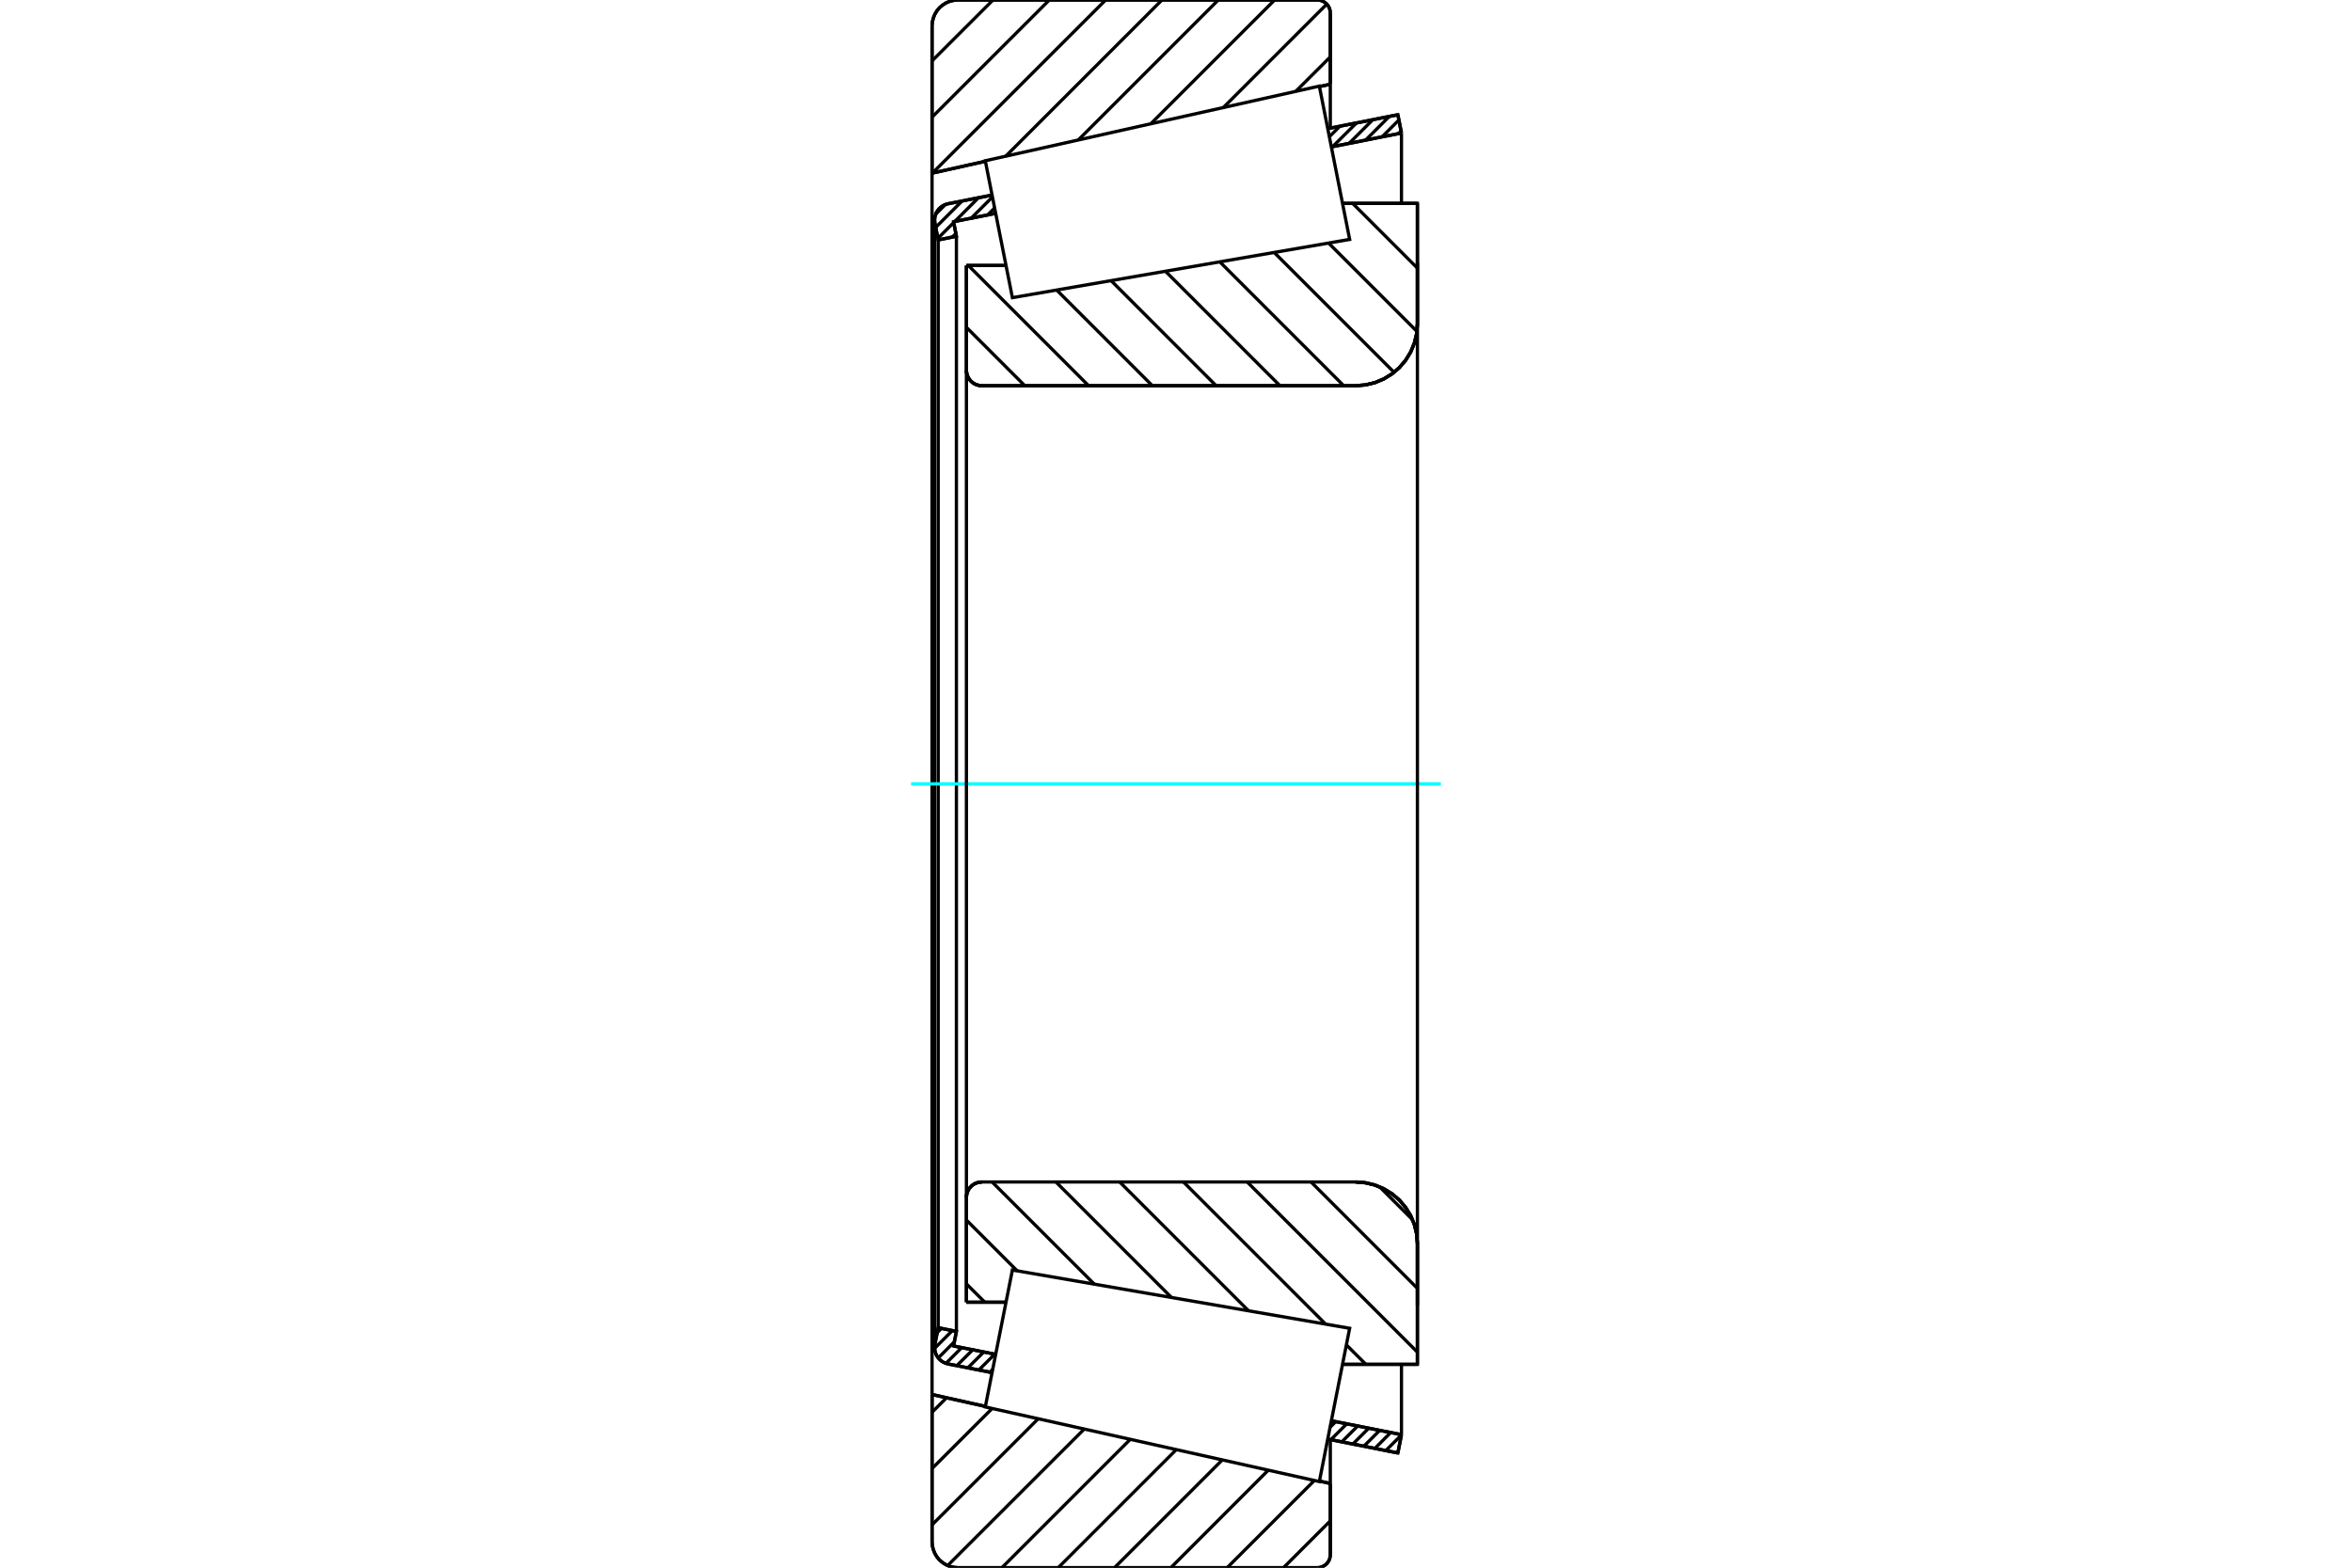 <?xml version="1.0" standalone="no"?>
<!DOCTYPE svg PUBLIC "-//W3C//DTD SVG 1.1//EN"
	"http://www.w3.org/Graphics/SVG/1.1/DTD/svg11.dtd">
<svg xmlns="http://www.w3.org/2000/svg" height="100%" width="100%" viewBox="0 0 36000 24000">
	<rect x="-1800" y="-1200" width="39600" height="26400" style="fill:#FFF"/>
	<g style="fill:none; fill-rule:evenodd" transform="matrix(1 0 0 1 0 0)">
		<g style="fill:none; stroke:#000; stroke-width:50; shape-rendering:geometricPrecision">
			<line x1="14792" y1="4064" x2="15398" y2="4064"/>
			<line x1="14792" y1="5669" x2="14792" y2="4064"/>
			<polyline points="14792,5669 14795,5706 14804,5742 14818,5776 14837,5807 14862,5836 14890,5860 14921,5879 14956,5893 14992,5902 15029,5905"/>
			<line x1="20750" y1="5905" x2="15029" y2="5905"/>
			<polyline points="20750,5905 20898,5893 21042,5859 21179,5802 21306,5724 21419,5628 21515,5515 21592,5389 21649,5252 21684,5108 21695,4960"/>
			<line x1="21695" y1="3113" x2="21695" y2="4960"/>
			<line x1="21695" y1="3113" x2="20549" y2="3113"/>
			<line x1="21695" y1="20887" x2="20549" y2="20887"/>
			<line x1="21695" y1="19040" x2="21695" y2="20887"/>
			<polyline points="21695,19040 21684,18892 21649,18748 21592,18611 21515,18485 21419,18372 21306,18276 21179,18198 21042,18141 20898,18107 20750,18095"/>
			<polyline points="15029,18095 14992,18098 14956,18107 14921,18121 14890,18140 14862,18164 14837,18193 14818,18224 14804,18258 14795,18294 14792,18331"/>
			<line x1="14792" y1="19936" x2="14792" y2="18331"/>
			<line x1="15398" y1="19936" x2="14792" y2="19936"/>
			<line x1="20549" y1="3685" x2="20549" y2="3684"/>
			<line x1="20549" y1="20316" x2="20549" y2="20315"/>
			<polyline points="14792,5669 14795,5706 14804,5742 14818,5776 14837,5807 14862,5836 14890,5860 14921,5879 14956,5893 14992,5902 15029,5905"/>
			<polyline points="15029,18095 14992,18098 14956,18107 14921,18121 14890,18140 14862,18164 14837,18193 14818,18224 14804,18258 14795,18294 14792,18331"/>
			<polyline points="20750,5905 20898,5893 21042,5859 21179,5802 21306,5724 21419,5628 21515,5515 21592,5389 21649,5252 21684,5108 21695,4960"/>
			<polyline points="21695,19040 21684,18892 21649,18748 21592,18611 21515,18485 21419,18372 21306,18276 21179,18198 21042,18141 20898,18107 20750,18095"/>
			<line x1="15185" y1="21014" x2="14512" y2="20881"/>
			<line x1="21396" y1="22244" x2="20322" y2="22031"/>
			<line x1="21451" y1="21964" x2="21396" y2="22244"/>
			<line x1="20378" y1="21751" x2="21451" y2="21964"/>
			<line x1="14595" y1="20606" x2="15240" y2="20734"/>
			<line x1="14639" y1="20383" x2="14595" y2="20606"/>
			<line x1="14360" y1="20327" x2="14639" y2="20383"/>
			<line x1="14310" y1="20579" x2="14360" y2="20327"/>
			<polyline points="14310,20579 14306,20604 14305,20629 14308,20668 14317,20706 14331,20743 14351,20776 14376,20807 14405,20833 14438,20854 14474,20870 14512,20881"/>
			<line x1="20322" y1="1969" x2="21396" y2="1756"/>
			<line x1="14512" y1="3119" x2="15185" y2="2986"/>
			<polyline points="14512,3119 14474,3130 14438,3146 14405,3167 14376,3193 14351,3224 14331,3257 14317,3294 14308,3332 14305,3371 14306,3396 14310,3421"/>
			<line x1="14360" y1="3673" x2="14310" y2="3421"/>
			<line x1="14639" y1="3617" x2="14360" y2="3673"/>
			<line x1="14595" y1="3394" x2="14639" y2="3617"/>
			<line x1="15240" y1="3266" x2="14595" y2="3394"/>
			<line x1="21451" y1="2036" x2="20378" y2="2249"/>
			<line x1="21396" y1="1756" x2="21451" y2="2036"/>
			<line x1="14360" y1="3673" x2="14360" y2="20327"/>
			<line x1="14639" y1="3617" x2="14639" y2="20383"/>
			<line x1="21451" y1="20887" x2="21451" y2="21964"/>
			<line x1="21451" y1="2036" x2="21451" y2="3113"/>
			<line x1="14305" y1="3371" x2="14305" y2="20629"/>
			<polyline points="20164,24000 20194,23998 20225,23990 20253,23978 20280,23962 20304,23942 20324,23918 20340,23892 20352,23863 20359,23833 20362,23802"/>
			<line x1="20362" y1="22711" x2="20362" y2="23802"/>
			<line x1="20195" y1="22674" x2="20362" y2="22711"/>
			<line x1="14266" y1="21349" x2="15082" y2="21531"/>
			<line x1="14266" y1="23604" x2="14266" y2="21349"/>
			<polyline points="14266,23604 14271,23666 14286,23726 14310,23784 14342,23837 14382,23884 14430,23924 14483,23957 14540,23981 14601,23995 14663,24000"/>
			<line x1="20164" y1="24000" x2="14663" y2="24000"/>
			<polyline points="20362,198 20359,167 20352,137 20340,108 20324,82 20304,58 20280,38 20253,22 20225,10 20194,2 20164,0"/>
			<line x1="14663" y1="0" x2="20164" y2="0"/>
			<polyline points="14663,0 14601,5 14540,19 14483,43 14430,76 14382,116 14342,163 14310,216 14286,274 14271,334 14266,396"/>
			<line x1="14266" y1="2651" x2="14266" y2="396"/>
			<line x1="15082" y1="2469" x2="14266" y2="2651"/>
			<line x1="20362" y1="1289" x2="20195" y2="1326"/>
			<line x1="20362" y1="198" x2="20362" y2="1289"/>
			<line x1="20362" y1="22039" x2="20362" y2="22711"/>
			<line x1="20362" y1="1289" x2="20362" y2="1961"/>
			<line x1="14266" y1="2651" x2="14266" y2="21349"/>
			<line x1="21680" y1="3113" x2="21695" y2="3128"/>
			<line x1="20703" y1="3113" x2="21695" y2="4105"/>
			<line x1="20335" y1="3721" x2="21688" y2="5074"/>
			<line x1="19503" y1="3865" x2="21338" y2="5700"/>
			<line x1="18671" y1="4009" x2="20567" y2="5905"/>
			<line x1="17838" y1="4152" x2="19591" y2="5905"/>
			<line x1="17006" y1="4296" x2="18614" y2="5905"/>
			<line x1="16173" y1="4440" x2="17638" y2="5905"/>
			<line x1="14821" y1="4064" x2="16662" y2="5905"/>
			<line x1="14792" y1="5011" x2="15686" y2="5905"/>
			<line x1="21117" y1="18170" x2="21621" y2="18673"/>
			<line x1="20067" y1="18095" x2="21695" y2="19724"/>
			<line x1="19090" y1="18095" x2="21695" y2="20700"/>
			<line x1="18114" y1="18095" x2="20290" y2="20271"/>
			<line x1="20608" y1="20589" x2="20906" y2="20887"/>
			<line x1="17138" y1="18095" x2="19110" y2="20067"/>
			<line x1="16162" y1="18095" x2="17930" y2="19863"/>
			<line x1="15185" y1="18095" x2="16750" y2="19660"/>
			<line x1="14792" y1="18678" x2="15570" y2="19456"/>
			<line x1="14792" y1="19655" x2="15074" y2="19936"/>
			<polyline points="14792,4064 14792,5669 14795,5706 14804,5742 14818,5776 14837,5807 14862,5836 14890,5860 14921,5879 14956,5893 14992,5902 15029,5905 20750,5905 20898,5893 21042,5859 21179,5802 21306,5724 21419,5628 21515,5515 21592,5389 21649,5252 21684,5108 21695,4960 21695,3113 20549,3113"/>
			<line x1="15398" y1="4064" x2="14792" y2="4064"/>
			<line x1="14792" y1="19936" x2="15398" y2="19936"/>
			<polyline points="20549,20887 21695,20887 21695,19040 21684,18892 21649,18748 21592,18611 21515,18485 21419,18372 21306,18276 21179,18198 21042,18141 20898,18107 20750,18095 15029,18095 14992,18098 14956,18107 14921,18121 14890,18140 14862,18164 14837,18193 14818,18224 14804,18258 14795,18294 14792,18331 14792,19936"/>
		</g>
		<g style="fill:none; stroke:#0FF; stroke-width:50; shape-rendering:geometricPrecision">
			<line x1="13945" y1="12000" x2="22055" y2="12000"/>
		</g>
		<g style="fill:none; stroke:#000; stroke-width:50; shape-rendering:geometricPrecision">
			<line x1="20362" y1="23283" x2="19645" y2="24000"/>
			<line x1="20118" y1="22665" x2="18783" y2="24000"/>
			<line x1="19413" y1="22507" x2="17921" y2="24000"/>
			<line x1="18709" y1="22350" x2="17059" y2="24000"/>
			<line x1="18004" y1="22193" x2="16197" y2="24000"/>
			<line x1="17300" y1="22035" x2="15335" y2="24000"/>
			<line x1="16595" y1="21878" x2="14505" y2="23967"/>
			<line x1="15891" y1="21720" x2="14266" y2="23344"/>
			<line x1="15186" y1="21563" x2="14266" y2="22482"/>
			<line x1="14488" y1="21399" x2="14266" y2="21620"/>
			<line x1="20362" y1="871" x2="19834" y2="1398"/>
			<line x1="20308" y1="63" x2="18724" y2="1647"/>
			<line x1="19509" y1="0" x2="17614" y2="1895"/>
			<line x1="18647" y1="0" x2="16504" y2="2143"/>
			<line x1="17785" y1="0" x2="15394" y2="2391"/>
			<line x1="16923" y1="0" x2="14273" y2="2649"/>
			<line x1="16061" y1="0" x2="14266" y2="1794"/>
			<line x1="15199" y1="0" x2="14266" y2="932"/>
			<line x1="14266" y1="2651" x2="14266" y2="396"/>
			<polyline points="14663,0 14601,5 14540,19 14483,43 14430,76 14382,116 14342,163 14310,216 14286,274 14271,334 14266,396"/>
			<line x1="14663" y1="0" x2="20164" y2="0"/>
			<polyline points="20362,198 20359,167 20352,137 20340,108 20324,82 20304,58 20280,38 20253,22 20225,10 20194,2 20164,0"/>
			<line x1="20362" y1="198" x2="20362" y2="1289"/>
			<line x1="15082" y1="2469" x2="14266" y2="2651"/>
			<line x1="20362" y1="1289" x2="20195" y2="1326"/>
			<line x1="20195" y1="22674" x2="20362" y2="22711"/>
			<line x1="14266" y1="21349" x2="15082" y2="21531"/>
			<line x1="20362" y1="22711" x2="20362" y2="23802"/>
			<polyline points="20164,24000 20194,23998 20225,23990 20253,23978 20280,23962 20304,23942 20324,23918 20340,23892 20352,23863 20359,23833 20362,23802"/>
			<line x1="20164" y1="24000" x2="14663" y2="24000"/>
			<polyline points="14266,23604 14271,23666 14286,23726 14310,23784 14342,23837 14382,23884 14430,23924 14483,23957 14540,23981 14601,23995 14663,24000"/>
			<line x1="14266" y1="23604" x2="14266" y2="21349"/>
			<line x1="21401" y1="22220" x2="21380" y2="22241"/>
			<line x1="21450" y1="21969" x2="21212" y2="22207"/>
			<line x1="21286" y1="21931" x2="21044" y2="22174"/>
			<line x1="21118" y1="21898" x2="20875" y2="22141"/>
			<line x1="20950" y1="21865" x2="20707" y2="22107"/>
			<line x1="20781" y1="21831" x2="20538" y2="22074"/>
			<line x1="20613" y1="21798" x2="20370" y2="22041"/>
			<line x1="20444" y1="21765" x2="20358" y2="21851"/>
			<line x1="15195" y1="20963" x2="15151" y2="21007"/>
			<line x1="15225" y1="20731" x2="14982" y2="20974"/>
			<line x1="15057" y1="20698" x2="14814" y2="20941"/>
			<line x1="14888" y1="20665" x2="14645" y2="20907"/>
			<line x1="14720" y1="20631" x2="14479" y2="20872"/>
			<line x1="14608" y1="20541" x2="14361" y2="20789"/>
			<line x1="14577" y1="20370" x2="14305" y2="20642"/>
			<line x1="14409" y1="20337" x2="14345" y2="20401"/>
			<line x1="21445" y1="2005" x2="21405" y2="2045"/>
			<line x1="21412" y1="1837" x2="21154" y2="2095"/>
			<line x1="21265" y1="1782" x2="20902" y2="2145"/>
			<line x1="21013" y1="1832" x2="20651" y2="2194"/>
			<line x1="20762" y1="1882" x2="20399" y2="2244"/>
			<line x1="20510" y1="1931" x2="20347" y2="2094"/>
			<line x1="15224" y1="3184" x2="15118" y2="3290"/>
			<line x1="15191" y1="3015" x2="14866" y2="3340"/>
			<line x1="14631" y1="3575" x2="14576" y2="3630"/>
			<line x1="14977" y1="3027" x2="14615" y2="3390"/>
			<line x1="14598" y1="3407" x2="14355" y2="3649"/>
			<line x1="14726" y1="3077" x2="14322" y2="3481"/>
			<line x1="14469" y1="3132" x2="14322" y2="3279"/>
			<polyline points="21451,2036 21396,1756 20322,1969"/>
			<polyline points="15185,2986 14512,3119 14473,3130 14436,3147 14403,3169 14373,3197 14348,3228 14328,3263 14314,3301 14307,3341 14305,3381 14310,3421 14360,3673 14639,3617 14595,3394 15240,3266"/>
			<line x1="20378" y1="2249" x2="21451" y2="2036"/>
			<line x1="21451" y1="21964" x2="20378" y2="21751"/>
			<polyline points="15240,20734 14595,20606 14639,20383 14360,20327 14310,20579 14305,20619 14307,20659 14314,20699 14328,20737 14348,20772 14373,20803 14403,20831 14436,20853 14473,20870 14512,20881 15185,21014"/>
			<polyline points="20322,22031 21396,22244 21451,21964"/>
			<polyline points="15288,20491 15496,19443 20658,20335 20426,21508 20194,22682 15081,21539 15288,20491"/>
			<polyline points="15288,3509 15081,2461 20194,1318 20426,2492 20658,3665 15496,4557 15288,3509"/>
			<line x1="21695" y1="19985" x2="21695" y2="4015"/>
			<line x1="14792" y1="18331" x2="14792" y2="5669"/>
		</g>
	</g>
</svg>
